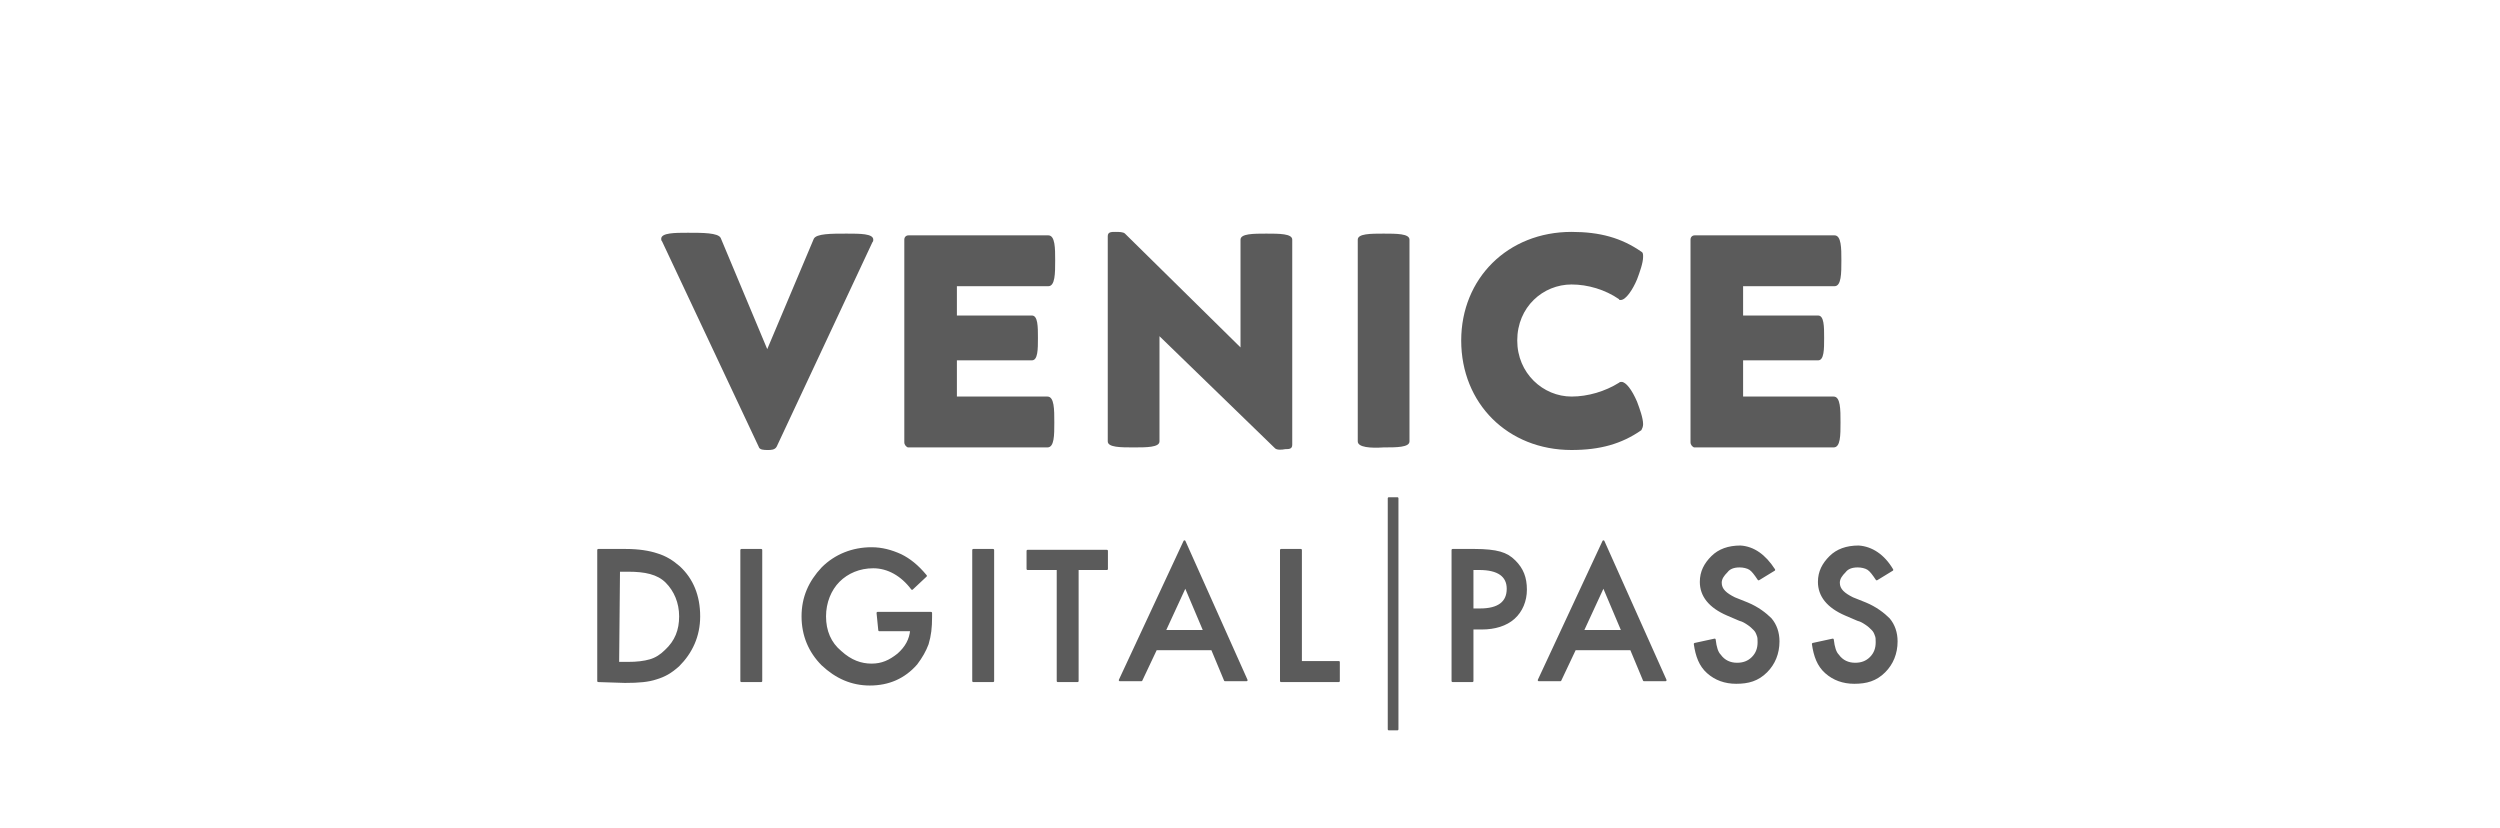 <?xml version="1.0" encoding="utf-8"?>
<!-- Generator: Adobe Illustrator 26.2.1, SVG Export Plug-In . SVG Version: 6.00 Build 0)  -->
<svg version="1.1" id="Calque_1" xmlns="http://www.w3.org/2000/svg" xmlns:xlink="http://www.w3.org/1999/xlink" x="0px" y="0px"
	 viewBox="0 0 290 96" style="enable-background:new 0 0 290 96;" xml:space="preserve">
<style type="text/css">
	.st0{fill:#5B5B5B;stroke:#5B5B5B;stroke-width:0.24;stroke-linecap:round;stroke-linejoin:round;stroke-miterlimit:10;}
	.st1{fill:#5B5B5B;}
</style>
<g>
	<path class="st0" d="M69.4,79V63.8h3.2c1.5,0,2.7,0.2,3.6,0.5c1,0.3,1.8,0.8,2.6,1.5c1.5,1.4,2.3,3.3,2.3,5.7
		c0,2.3-0.9,4.2-2.4,5.7c-0.9,0.8-1.6,1.2-2.6,1.5c-0.9,0.3-2,0.4-3.6,0.4L69.4,79L69.4,79z M71.7,76.9h1.1c1.1,0,1.9-0.1,2.6-0.3
		c0.7-0.2,1.3-0.6,1.8-1.1c1.2-1.1,1.7-2.4,1.7-4s-0.6-3-1.6-4s-2.5-1.3-4.4-1.3h-1.1L71.7,76.9L71.7,76.9z"/>
	<path class="st0" d="M88.3,63.8V79H86V63.8H88.3z"/>
	<path class="st0" d="M101.8,71.1h6.2v0.5c0,1.2-0.1,2.1-0.4,3.1c-0.3,0.8-0.7,1.5-1.3,2.3c-1.4,1.6-3.2,2.4-5.4,2.4
		c-2.1,0-3.9-0.8-5.5-2.3c-1.5-1.5-2.3-3.4-2.3-5.6s0.8-4,2.3-5.6c1.5-1.5,3.5-2.3,5.7-2.3c1.2,0,2.3,0.3,3.4,0.8
		c1,0.5,1.9,1.2,2.9,2.4l-1.6,1.5c-1.2-1.6-2.8-2.5-4.5-2.5c-1.6,0-3,0.6-4,1.6s-1.6,2.5-1.6,4.1c0,1.7,0.6,3.1,1.8,4.1
		c1.2,1.1,2.4,1.5,3.6,1.5s2.1-0.4,3.1-1.2c0.9-0.8,1.4-1.7,1.5-2.8H102L101.8,71.1L101.8,71.1z"/>
	<path class="st0" d="M115.2,63.8V79h-2.3V63.8H115.2z"/>
	<path class="st0" d="M125,66v13h-2.3V66h-3.5v-2.1h9.2V66H125z"/>
	<path class="st0" d="M140.6,75.3h-6.5l-1.7,3.6h-2.5l7.5-16.1l7.2,16.1h-2.5L140.6,75.3z M139.7,73.2l-2.2-5.2l-2.4,5.2H139.7z"/>
	<path class="st0" d="M150.9,63.8v13h4.4V79h-6.7V63.8H150.9z"/>
	<path class="st0" d="M161.1,57.8h1v26.8h-1V57.8z"/>
	<path class="st0" d="M170.8,72.8V79h-2.3V63.8h2.6c1.2,0,2.2,0.1,2.9,0.3s1.2,0.5,1.7,1c0.9,0.9,1.3,1.9,1.3,3.3
		c0,1.3-0.5,2.5-1.4,3.3s-2.2,1.2-3.7,1.2h-1.1V72.8z M170.8,70.7h0.9c2.1,0,3.2-0.8,3.2-2.4c0-1.5-1.1-2.3-3.3-2.3h-0.8L170.8,70.7
		L170.8,70.7z"/>
	<path class="st0" d="M189.2,75.3h-6.5l-1.7,3.6h-2.5l7.5-16.1l7.2,16.1h-2.5L189.2,75.3z M188.2,73.2L186,68l-2.4,5.2H188.2z"/>
	<path class="st0" d="M205.8,66.1l-1.8,1.1c-0.4-0.6-0.7-1-1-1.2s-0.8-0.3-1.2-0.3c-0.7,0-1.2,0.2-1.5,0.6c-0.4,0.4-0.7,0.8-0.7,1.3
		c0,0.8,0.6,1.3,1.6,1.8l1.5,0.6c1.2,0.5,2.1,1.2,2.7,1.8c0.6,0.7,0.9,1.6,0.9,2.6c0,1.4-0.5,2.6-1.4,3.5c-1,1-2.1,1.3-3.5,1.3
		c-1.3,0-2.4-0.4-3.3-1.2c-0.9-0.8-1.3-1.9-1.5-3.3l2.3-0.5c0.1,0.9,0.3,1.5,0.6,1.8c0.5,0.7,1.2,1,2,1c0.7,0,1.3-0.2,1.8-0.7
		s0.7-1.1,0.7-1.8c0-0.3,0-0.6-0.1-0.8c-0.1-0.3-0.2-0.5-0.4-0.7s-0.4-0.4-0.7-0.6s-0.6-0.4-1-0.5l-1.4-0.6
		c-2.1-0.9-3.1-2.2-3.1-3.8c0-1.2,0.5-2.1,1.3-2.9s1.9-1.2,3.3-1.2C203.4,63.5,204.7,64.4,205.8,66.1z"/>
	<path class="st0" d="M219.5,66.1l-1.8,1.1c-0.4-0.6-0.7-1-1-1.2s-0.8-0.3-1.2-0.3c-0.7,0-1.2,0.2-1.5,0.6c-0.4,0.4-0.7,0.8-0.7,1.3
		c0,0.8,0.6,1.3,1.6,1.8l1.5,0.6c1.2,0.5,2.1,1.2,2.7,1.8c0.6,0.7,0.9,1.6,0.9,2.6c0,1.4-0.5,2.6-1.4,3.5c-1,1-2.1,1.3-3.5,1.3
		c-1.3,0-2.4-0.4-3.3-1.2c-0.9-0.8-1.3-1.9-1.5-3.3l2.3-0.5c0.1,0.9,0.3,1.5,0.6,1.8c0.5,0.7,1.2,1,2,1c0.7,0,1.3-0.2,1.8-0.7
		s0.7-1.1,0.7-1.8c0-0.3,0-0.6-0.1-0.8c-0.1-0.3-0.2-0.5-0.4-0.7s-0.4-0.4-0.7-0.6s-0.6-0.4-1-0.5l-1.4-0.6
		c-2.1-0.9-3.1-2.2-3.1-3.8c0-1.2,0.5-2.1,1.3-2.9s1.9-1.2,3.3-1.2C217.1,63.5,218.5,64.4,219.5,66.1z"/>
</g>
<g>
	<path class="st1" d="M88,51.8L76.8,28c-0.1-0.1-0.1-0.2-0.1-0.3c0-0.7,1.6-0.7,3.1-0.7c1.7,0,3.5,0,3.8,0.6L89,40.5l5.4-12.8
		c0.3-0.6,2-0.6,3.8-0.6c1.6,0,3.1,0,3.1,0.7c0,0.1,0,0.2-0.1,0.3L90.1,51.8c-0.2,0.4-0.7,0.4-1,0.4C88.6,52.2,88.1,52.2,88,51.8z"
		/>
	<path class="st1" d="M104.9,51.3V27.8c0-0.3,0.2-0.5,0.5-0.5l16.2,0c0.8,0,0.8,1.5,0.8,2.9c0,1.5,0,3-0.8,3H111v3.4h8.7
		c0.7,0,0.7,1.3,0.7,2.6c0,1.3,0,2.6-0.7,2.6H111v4.2l10.5,0c0.8,0,0.8,1.5,0.8,3c0,1.5,0,2.9-0.8,2.9h-16.2
		C105.1,51.8,104.9,51.6,104.9,51.3z"/>
	<path class="st1" d="M147.9,52L134.5,39v12.2c0,0.7-1.5,0.7-3,0.7c-1.5,0-3,0-3-0.7V27.4c0-0.5,0.4-0.5,0.9-0.5
		c0.4,0,0.9,0,1.1,0.2l13.4,13.2V27.8c0-0.7,1.5-0.7,3-0.7c1.5,0,3,0,3,0.7v23.8c0,0.5-0.4,0.5-0.8,0.5
		C148.6,52.2,148.1,52.2,147.9,52z"/>
	<path class="st1" d="M157.5,51.2V27.8c0-0.7,1.5-0.7,3-0.7c1.5,0,3,0,3,0.7v23.4c0,0.7-1.5,0.7-3,0.7C159,52,157.5,51.9,157.5,51.2
		z"/>
	<path class="st1" d="M169.5,39.5c0-7.2,5.4-12.6,12.8-12.6c3.3,0,5.8,0.7,8.1,2.3c0.2,0.1,0.2,0.3,0.2,0.6c0,0.7-0.4,1.8-0.7,2.6
		c-0.5,1.2-1.3,2.4-1.9,2.4c-0.1,0-0.2,0-0.2-0.1c-1.6-1.1-3.6-1.7-5.5-1.7c-3.3,0-6.3,2.6-6.3,6.5c0,3.8,3,6.5,6.3,6.5
		c1.9,0,3.9-0.6,5.5-1.6c0.1-0.1,0.2-0.1,0.3-0.1c0.5,0,1.2,0.9,1.8,2.3c0.3,0.8,0.7,1.9,0.7,2.6c0,0.3-0.1,0.5-0.2,0.7
		c-2.3,1.6-4.8,2.3-8.1,2.3C174.9,52.2,169.5,46.8,169.5,39.5z"/>
	<path class="st1" d="M196.1,51.3V27.8c0-0.3,0.2-0.5,0.5-0.5l16.2,0c0.8,0,0.8,1.5,0.8,2.9c0,1.5,0,3-0.8,3h-10.6v3.4h8.7
		c0.7,0,0.7,1.3,0.7,2.6c0,1.3,0,2.6-0.7,2.6h-8.7v4.2l10.5,0c0.8,0,0.8,1.5,0.8,3c0,1.5,0,2.9-0.8,2.9h-16.2
		C196.3,51.8,196.1,51.6,196.1,51.3z"/>
</g>
</svg>
